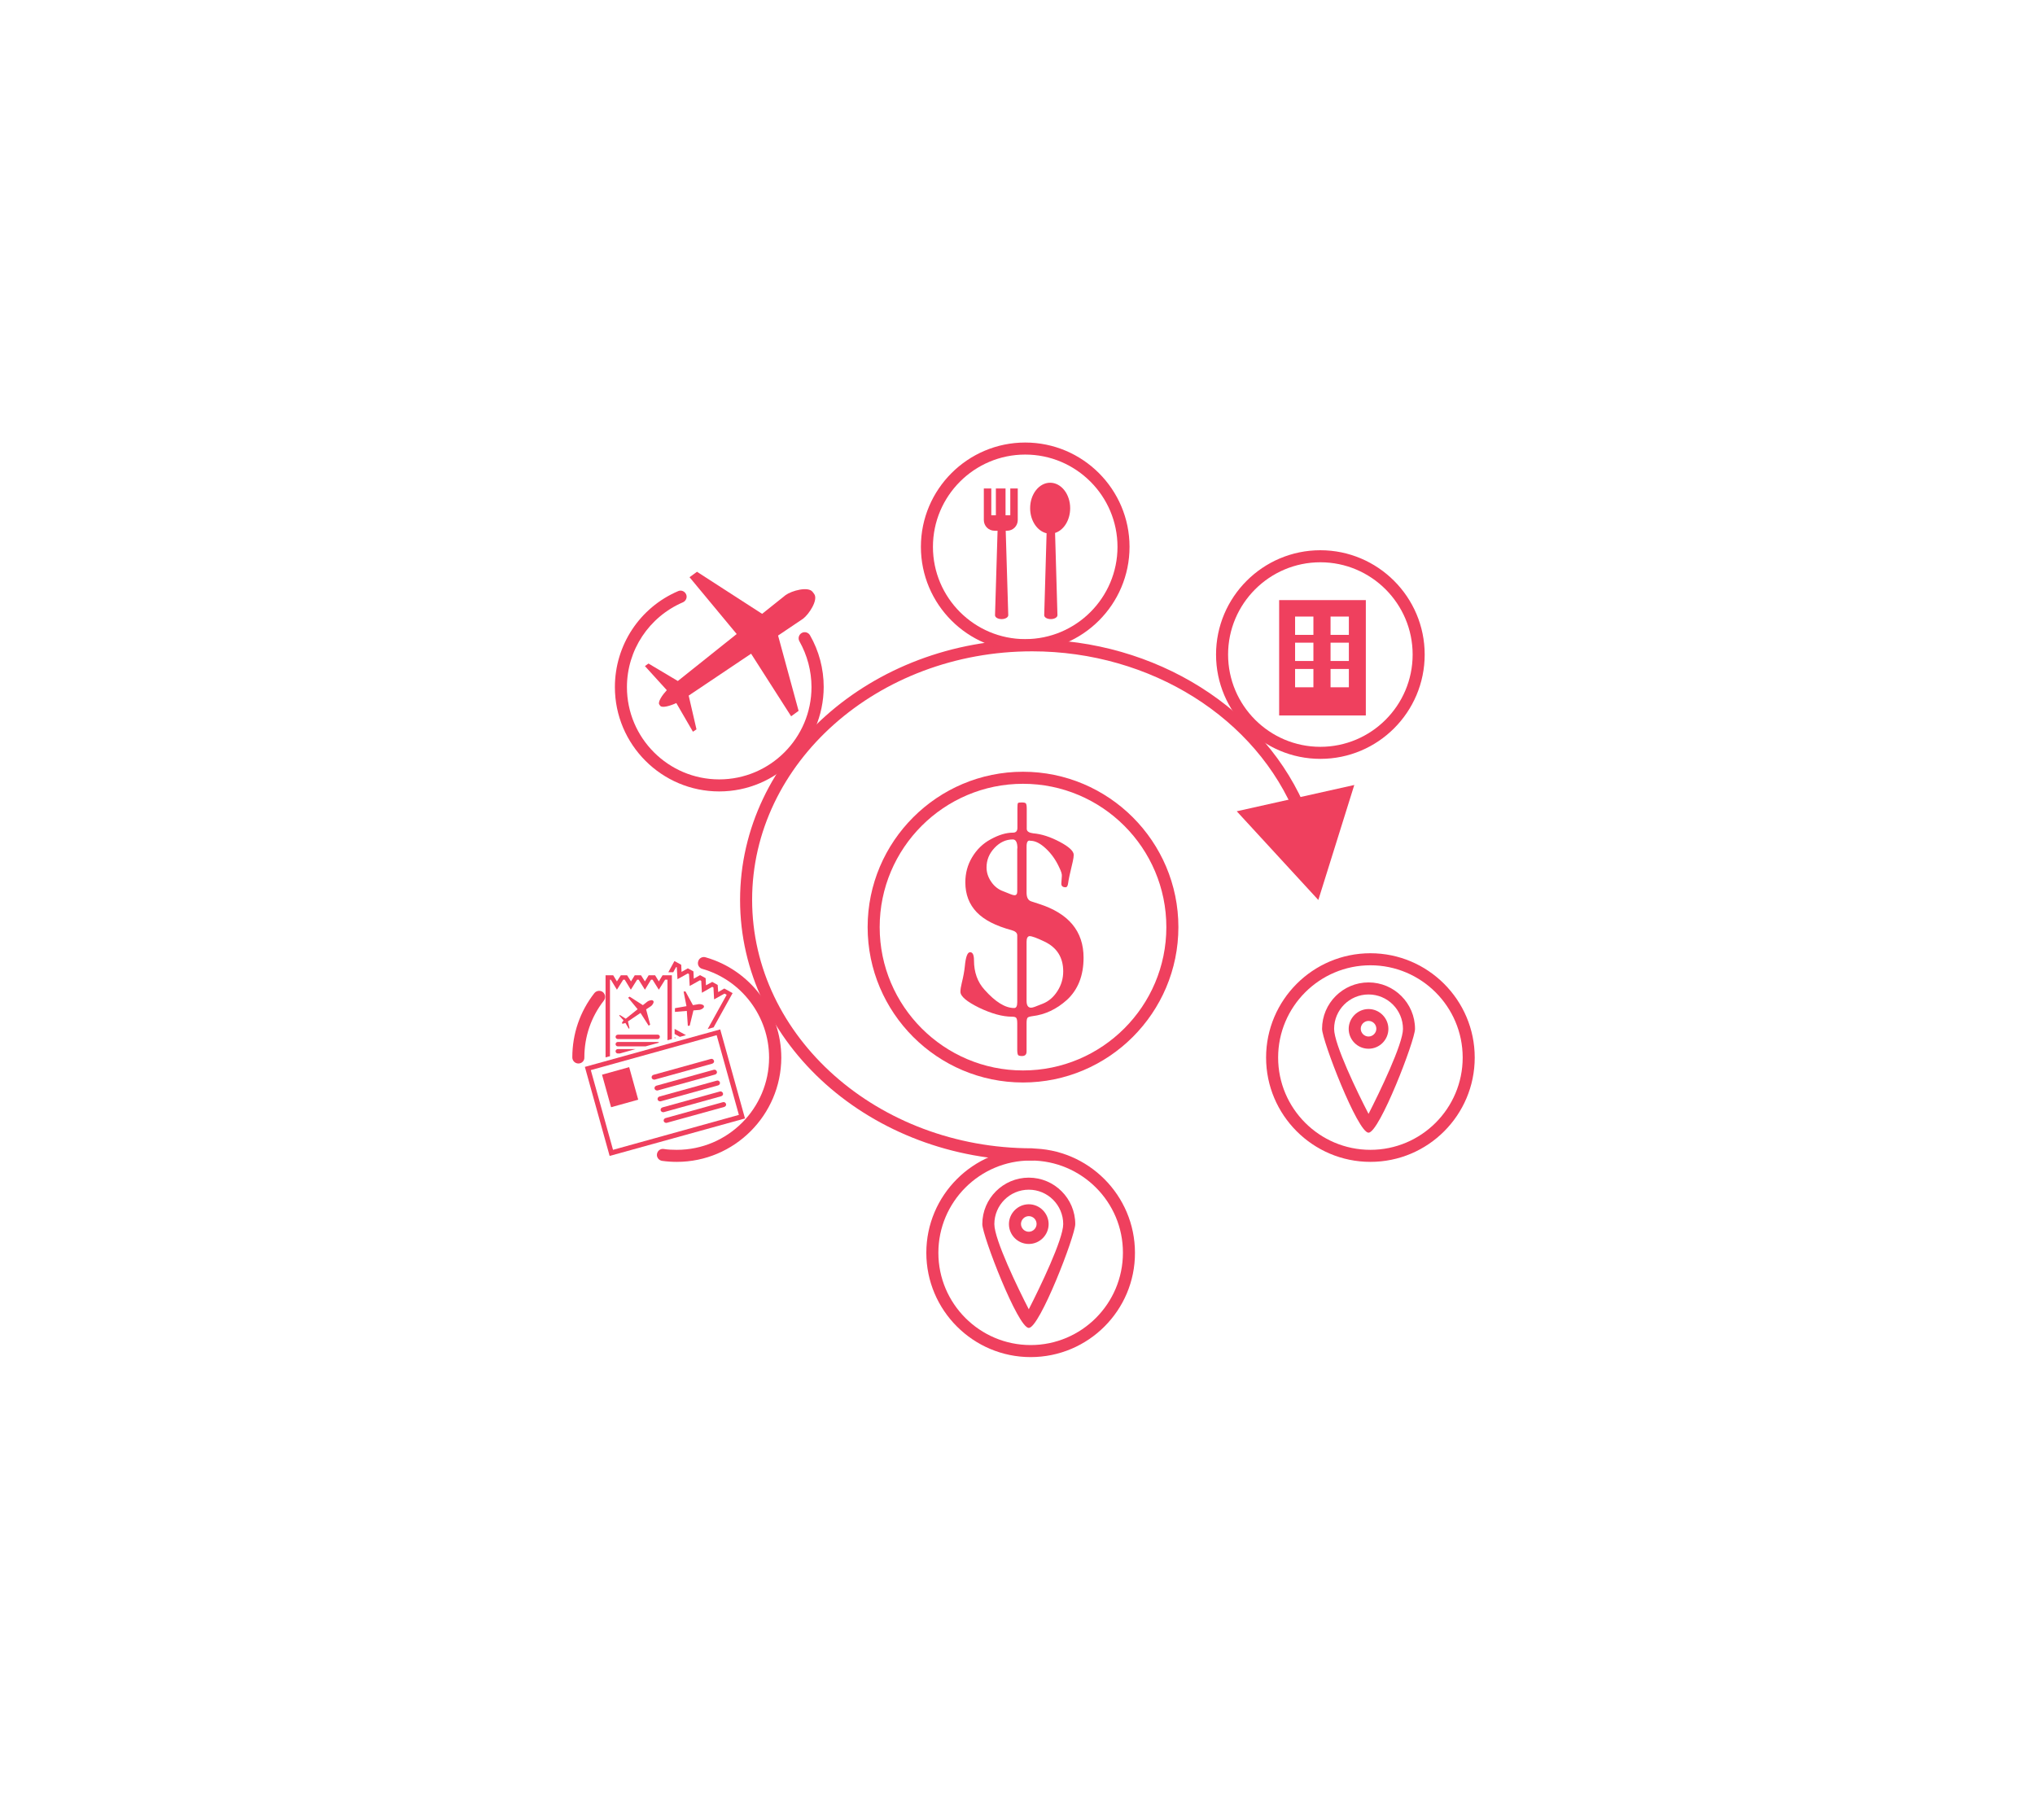 <?xml version="1.0" encoding="utf-8"?>
<!-- Generator: Adobe Illustrator 24.2.1, SVG Export Plug-In . SVG Version: 6.00 Build 0)  -->
<svg version="1.1" id="Layer_1" xmlns="http://www.w3.org/2000/svg" xmlns:xlink="http://www.w3.org/1999/xlink" x="0px" y="0px"
	 viewBox="0 0 119.97 107.32" style="enable-background:new 0 0 119.97 107.32;" xml:space="preserve">
<style type="text/css">
	.st0{fill:#EF405E;}
</style>
<g>
	<g>
		<path class="st0" d="M60.52,49.9v2.73c0,0.28,0.09,0.45,0.27,0.51l0.46,0.15c1.75,0.56,2.63,1.61,2.63,3.17
			c0,1.06-0.33,1.89-0.98,2.49c-0.61,0.55-1.29,0.87-2.04,0.96c-0.15,0.02-0.24,0.05-0.28,0.09c-0.04,0.05-0.06,0.15-0.06,0.32v1.68
			c0,0.17-0.09,0.26-0.27,0.26c-0.12,0-0.2-0.02-0.23-0.06c-0.03-0.04-0.05-0.15-0.05-0.32v-1.55c0-0.17-0.02-0.27-0.06-0.32
			c-0.04-0.05-0.13-0.07-0.26-0.07c-0.55,0-1.2-0.18-1.93-0.53c-0.73-0.36-1.1-0.67-1.1-0.94c0-0.14,0.03-0.31,0.08-0.52
			c0.09-0.36,0.15-0.69,0.18-0.98c0.05-0.54,0.15-0.82,0.3-0.83c0.16-0.01,0.24,0.15,0.24,0.48c0,0.7,0.21,1.28,0.62,1.73
			c0.64,0.72,1.22,1.08,1.75,1.08c0.12,0,0.18-0.11,0.18-0.34v-3.96c-0.01-0.14-0.12-0.23-0.33-0.29c-0.93-0.25-1.62-0.6-2.06-1.06
			s-0.67-1.04-0.67-1.76c0-0.54,0.13-1.03,0.4-1.48c0.27-0.45,0.63-0.81,1.1-1.06c0.47-0.26,0.91-0.39,1.31-0.39
			c0.17,0,0.26-0.09,0.26-0.28v-1.14c0-0.18,0.01-0.29,0.03-0.32c0.02-0.03,0.1-0.04,0.23-0.04c0.13,0,0.21,0.02,0.24,0.06
			c0.03,0.04,0.05,0.14,0.05,0.3v1.21c0.01,0.14,0.14,0.22,0.38,0.25c0.49,0.04,1.01,0.21,1.56,0.5c0.55,0.29,0.83,0.55,0.83,0.77
			c0,0.1-0.02,0.24-0.06,0.41c-0.16,0.66-0.25,1.08-0.27,1.26c-0.02,0.16-0.07,0.24-0.15,0.24c-0.18,0-0.26-0.08-0.25-0.24
			l0.03-0.43c0.01-0.1-0.04-0.27-0.15-0.49c-0.2-0.44-0.46-0.81-0.79-1.12c-0.33-0.31-0.63-0.46-0.91-0.46
			C60.59,49.52,60.52,49.65,60.52,49.9z M59.98,50.02c0-0.35-0.09-0.53-0.27-0.53c-0.41,0-0.77,0.17-1.08,0.5
			c-0.32,0.34-0.47,0.72-0.47,1.15c0,0.28,0.08,0.55,0.25,0.81c0.17,0.26,0.38,0.44,0.62,0.55l0.55,0.22
			c0.1,0.04,0.18,0.06,0.23,0.06c0.11,0,0.16-0.08,0.16-0.23V50.02z M60.52,55.52v3.49c0,0.27,0.09,0.4,0.27,0.4
			c0.05,0,0.12-0.02,0.21-0.05l0.46-0.18c0.36-0.14,0.65-0.39,0.88-0.75c0.23-0.36,0.34-0.74,0.34-1.16c0-0.82-0.37-1.41-1.11-1.76
			c-0.44-0.21-0.73-0.32-0.88-0.32C60.58,55.21,60.52,55.31,60.52,55.52z"/>
	</g>
	<path class="st0" d="M60.31,63.82c-5.05,0-9.16-4.11-9.16-9.16c0-5.05,4.11-9.16,9.16-9.16s9.16,4.11,9.16,9.16
		C69.47,59.71,65.36,63.82,60.31,63.82z M60.31,46.21c-4.66,0-8.45,3.79-8.45,8.45c0,4.66,3.79,8.45,8.45,8.45s8.45-3.79,8.45-8.45
		C68.76,50,64.97,46.21,60.31,46.21z"/>
	<g>
		<path class="st0" d="M60.85,68.42c-9.5,0-17.22-6.89-17.22-15.36c0-8.47,7.72-15.36,17.22-15.36c7.27,0,13.79,4.1,16.23,10.21
			c0.07,0.18-0.02,0.39-0.2,0.46c-0.18,0.07-0.39-0.02-0.46-0.2c-2.33-5.84-8.58-9.77-15.57-9.77c-9.1,0-16.51,6.57-16.51,14.65
			c0,8.08,7.41,14.65,16.51,14.65c0.2,0,0.36,0.16,0.36,0.36S61.05,68.42,60.85,68.42z"/>
		<g>
			<polygon class="st0" points="72.91,47.83 77.72,53.06 79.84,46.28 			"/>
		</g>
	</g>
	<g>
		<path class="st0" d="M60.65,78.29c-0.64,0-2.74-5.44-2.74-6.12c0-1.51,1.23-2.74,2.74-2.74s2.74,1.23,2.74,2.74
			C63.39,72.85,61.29,78.29,60.65,78.29z M60.65,70.14c-1.12,0-2.03,0.91-2.03,2.03c0,0.91,1.38,3.76,2.03,5.02
			c0.64-1.25,2.03-4.12,2.03-5.02C62.68,71.05,61.77,70.14,60.65,70.14z M60.65,73.34c-0.65,0-1.17-0.53-1.17-1.17
			s0.53-1.17,1.17-1.17s1.17,0.53,1.17,1.17S61.3,73.34,60.65,73.34z M60.65,71.7c-0.25,0-0.46,0.21-0.46,0.46s0.21,0.46,0.46,0.46
			s0.46-0.21,0.46-0.46S60.91,71.7,60.65,71.7z"/>
		<path class="st0" d="M60.76,80.01c-3.39,0-6.15-2.76-6.15-6.15c0-3.39,2.76-6.15,6.15-6.15c3.39,0,6.15,2.76,6.15,6.15
			C66.92,77.25,64.16,80.01,60.76,80.01z M60.76,68.42c-3,0-5.44,2.44-5.44,5.44c0,3,2.44,5.44,5.44,5.44c3,0,5.44-2.44,5.44-5.44
			C66.21,70.86,63.76,68.42,60.76,68.42z"/>
	</g>
	<g>
		<path class="st0" d="M80.68,66.78c-0.64,0-2.74-5.44-2.74-6.12c0-1.51,1.23-2.74,2.74-2.74s2.74,1.23,2.74,2.74
			C83.42,61.34,81.32,66.78,80.68,66.78z M80.68,58.63c-1.12,0-2.03,0.91-2.03,2.03c0,0.91,1.38,3.76,2.03,5.01
			c0.64-1.25,2.03-4.12,2.03-5.01C82.71,59.54,81.8,58.63,80.68,58.63z M80.68,61.83c-0.65,0-1.17-0.53-1.17-1.17
			s0.53-1.17,1.17-1.17s1.17,0.53,1.17,1.17S81.33,61.83,80.68,61.83z M80.68,60.19c-0.25,0-0.46,0.21-0.46,0.46
			s0.21,0.46,0.46,0.46s0.46-0.21,0.46-0.46S80.94,60.19,80.68,60.19z"/>
		<path class="st0" d="M80.79,68.5c-3.39,0-6.15-2.76-6.15-6.15c0-3.39,2.76-6.15,6.15-6.15c3.39,0,6.15,2.76,6.15,6.15
			C86.94,65.74,84.19,68.5,80.79,68.5z M80.79,56.91c-3,0-5.44,2.44-5.44,5.44c0,3,2.44,5.44,5.44,5.44c3,0,5.44-2.44,5.44-5.44
			C86.23,59.35,83.79,56.91,80.79,56.91z"/>
	</g>
	<g>
		<path class="st0" d="M46.64,42.23l0.44-0.32l-1.21-4.44l1.47-0.99c0.35-0.26,0.91-1.11,0.66-1.46l-0.09-0.12
			c-0.26-0.35-1.24-0.07-1.59,0.18l-1.39,1.11l-3.84-2.48l-0.44,0.32l2.78,3.35l-3.47,2.77l-1.73-1.03l-0.21,0.15l1.29,1.42
			c-0.26,0.28-0.55,0.7-0.44,0.85l0.05,0.07c0.11,0.15,0.61,0,0.95-0.16l0.98,1.69L41.06,43l-0.46-1.99l3.68-2.47L46.64,42.23z"/>
		<path class="st0" d="M42.4,46.66c-3.39,0-6.15-2.76-6.15-6.15c0-2.47,1.46-4.69,3.73-5.66c0.18-0.08,0.39,0.01,0.47,0.19
			c0.08,0.18-0.01,0.39-0.19,0.47c-2,0.86-3.3,2.82-3.3,5c0,3,2.44,5.44,5.44,5.44s5.44-2.44,5.44-5.44c0-0.95-0.25-1.88-0.71-2.7
			c-0.1-0.17-0.04-0.39,0.13-0.49c0.17-0.1,0.39-0.04,0.49,0.13c0.53,0.92,0.81,1.98,0.81,3.05C48.55,43.9,45.79,46.66,42.4,46.66z"
			/>
	</g>
	<g>
		<g>
			<path class="st0" d="M59.55,30.38h-0.27v-1.58h-0.57v1.58h-0.27v-1.58H58v1.86c0,0.35,0.28,0.63,0.63,0.63h0.18l-0.15,4.98
				c0,0.13,0.17,0.23,0.39,0.23h0c0.21,0,0.39-0.1,0.39-0.23l-0.15-4.98h0.08c0.35,0,0.63-0.28,0.63-0.63v-1.86h-0.44V30.38z"/>
			<path class="st0" d="M63.09,29.96c0-0.83-0.53-1.5-1.18-1.5s-1.18,0.67-1.18,1.5c0,0.74,0.42,1.35,0.97,1.48l-0.14,4.83
				c0,0.13,0.17,0.23,0.39,0.23c0.21,0,0.39-0.1,0.39-0.23l-0.14-4.85C62.71,31.26,63.09,30.67,63.09,29.96z"/>
		</g>
		<path class="st0" d="M60.44,38.39c-3.39,0-6.15-2.76-6.15-6.15c0-3.39,2.76-6.15,6.15-6.15c3.39,0,6.15,2.76,6.15,6.15
			C66.59,35.63,63.83,38.39,60.44,38.39z M60.44,26.8c-3,0-5.44,2.44-5.44,5.44s2.44,5.44,5.44,5.44c3,0,5.44-2.44,5.44-5.44
			S63.44,26.8,60.44,26.8z"/>
	</g>
	<g>
		<path class="st0" d="M75.41,35.38v6.8h5.11v-6.8H75.41z M77.43,40.52h-1.08v-1.08h1.08V40.52z M77.43,38.97h-1.08v-1.08h1.08
			V38.97z M77.43,37.43h-1.08v-1.08h1.08V37.43z M79.52,40.52h-1.08v-1.08h1.08V40.52z M79.52,38.97h-1.08v-1.08h1.08V38.97z
			 M79.52,37.43h-1.08v-1.08h1.08V37.43z"/>
		<path class="st0" d="M77.84,44.74c-3.39,0-6.15-2.76-6.15-6.15s2.76-6.15,6.15-6.15c3.39,0,6.15,2.76,6.15,6.15
			S81.24,44.74,77.84,44.74z M77.84,33.15c-3,0-5.44,2.44-5.44,5.44s2.44,5.44,5.44,5.44c3,0,5.44-2.44,5.44-5.44
			S80.84,33.15,77.84,33.15z"/>
	</g>
	<g>
		<g>
			<path class="st0" d="M39.9,68.5c-0.29,0-0.59-0.02-0.87-0.06c-0.19-0.03-0.33-0.21-0.3-0.4c0.03-0.2,0.21-0.33,0.4-0.3
				c0.25,0.04,0.51,0.05,0.77,0.05c3,0,5.44-2.44,5.44-5.44c0-2.42-1.62-4.57-3.94-5.23c-0.19-0.05-0.3-0.25-0.24-0.44
				c0.05-0.19,0.25-0.3,0.44-0.24c2.63,0.75,4.46,3.18,4.46,5.92C46.05,65.74,43.29,68.5,39.9,68.5z"/>
			<path class="st0" d="M34.1,62.7c-0.2,0-0.36-0.16-0.36-0.36c0-1.39,0.45-2.7,1.3-3.79c0.12-0.15,0.35-0.18,0.5-0.06
				c0.15,0.12,0.18,0.34,0.06,0.5c-0.75,0.96-1.15,2.12-1.15,3.35C34.46,62.54,34.3,62.7,34.1,62.7z"/>
		</g>
		<g>
			<path class="st0" d="M35.94,68.15l-1.46-5.25l7.98-2.21l1.46,5.25L35.94,68.15z M34.83,63.09l1.31,4.7l7.42-2.06l-1.31-4.7
				L34.83,63.09z"/>
			
				<rect x="35.69" y="63.08" transform="matrix(0.964 -0.268 0.268 0.964 -15.819 12.116)" class="st0" width="1.66" height="1.99"/>
			<path class="st0" d="M38.56,63.65c-0.06,0-0.12-0.04-0.14-0.1c-0.02-0.08,0.02-0.15,0.1-0.18l3.39-0.94
				c0.07-0.02,0.15,0.02,0.18,0.1s-0.02,0.15-0.1,0.18l-3.39,0.94C38.58,63.65,38.57,63.65,38.56,63.65z"/>
			<path class="st0" d="M38.73,64.29c-0.06,0-0.12-0.04-0.14-0.1c-0.02-0.08,0.02-0.15,0.1-0.18l3.39-0.94
				c0.08-0.02,0.15,0.02,0.18,0.1s-0.02,0.15-0.1,0.18l-3.39,0.94C38.76,64.29,38.75,64.29,38.73,64.29z"/>
			<path class="st0" d="M38.91,64.93c-0.06,0-0.12-0.04-0.14-0.1c-0.02-0.08,0.02-0.15,0.1-0.18l3.39-0.94
				c0.08-0.02,0.15,0.02,0.18,0.1c0.02,0.08-0.02,0.15-0.1,0.18l-3.39,0.94C38.94,64.93,38.92,64.93,38.91,64.93z"/>
			<path class="st0" d="M39.09,65.57c-0.06,0-0.12-0.04-0.14-0.1c-0.02-0.08,0.02-0.15,0.1-0.18l3.39-0.94
				c0.07-0.02,0.15,0.02,0.18,0.1s-0.02,0.15-0.1,0.18l-3.39,0.94C39.11,65.57,39.1,65.57,39.09,65.57z"/>
			<path class="st0" d="M39.27,66.2c-0.06,0-0.12-0.04-0.14-0.1c-0.02-0.08,0.02-0.15,0.1-0.18l3.39-0.94
				c0.08-0.02,0.15,0.02,0.18,0.1s-0.02,0.15-0.1,0.18L39.3,66.2C39.29,66.2,39.28,66.2,39.27,66.2z"/>
		</g>
		<g>
			<path class="st0" d="M36.42,61.85c-0.07,0-0.13,0.06-0.13,0.13s0.06,0.13,0.13,0.13h0.12l0.93-0.26H36.42z"/>
			<path class="st0" d="M36.54,59.84l-0.04,0.03l0.26,0.29c-0.05,0.06-0.11,0.14-0.09,0.17l0.01,0.01c0.02,0.03,0.12,0,0.19-0.03
				l0.2,0.34l0.04-0.03l-0.09-0.4l0.74-0.5l0.48,0.75l0.09-0.06l-0.24-0.9l0.3-0.2c0.07-0.05,0.18-0.22,0.13-0.29l-0.02-0.02
				c-0.05-0.07-0.25-0.01-0.32,0.04l-0.28,0.22l-0.78-0.5l-0.09,0.06l0.56,0.68l-0.7,0.56L36.54,59.84z"/>
			<polygon class="st0" points="35.96,62.27 35.96,57.76 36.01,57.76 36.37,58.35 36.74,57.76 36.83,57.76 37.19,58.35 37.56,57.76 
				37.65,57.76 38.02,58.35 38.38,57.76 38.47,57.76 38.84,58.35 39.21,57.76 39.35,57.76 39.35,61.33 39.61,61.26 39.61,57.5 
				39.06,57.5 38.84,57.86 38.62,57.5 38.24,57.5 38.02,57.86 37.79,57.5 37.42,57.5 37.2,57.86 36.97,57.5 36.6,57.5 36.37,57.86 
				36.15,57.5 35.7,57.5 35.7,62.34 			"/>
			<path class="st0" d="M36.42,61.69h1.64l0.8-0.22c-0.02-0.02-0.06-0.04-0.09-0.04h-2.35c-0.07,0-0.13,0.06-0.13,0.13
				S36.35,61.69,36.42,61.69z"/>
			<path class="st0" d="M36.29,61.13c0,0.07,0.06,0.13,0.13,0.13h2.35c0.07,0,0.13-0.06,0.13-0.13S38.85,61,38.78,61h-2.35
				C36.35,61,36.29,61.06,36.29,61.13z"/>
		</g>
		<g>
			<path class="st0" d="M39.77,59.66l0.72-0.06l0.06,0.88l0.11-0.01l0.22-0.9l0.36-0.03c0.09-0.01,0.27-0.11,0.26-0.19l0-0.03
				c-0.01-0.09-0.21-0.13-0.3-0.12l-0.35,0.06l-0.44-0.81l-0.11,0.01l0.17,0.86l-0.68,0.12V59.66z"/>
			<polygon class="st0" points="39.77,60.96 40.08,61.13 40.44,61.03 39.77,60.66 			"/>
			<polygon class="st0" points="39.86,57.01 39.9,57.03 39.94,57.73 40.55,57.39 40.62,57.43 40.66,58.13 41.27,57.79 41.34,57.83 
				41.38,58.53 41.99,58.18 42.06,58.22 42.1,58.92 42.71,58.58 42.84,58.65 41.72,60.67 42.07,60.57 43.19,58.55 42.7,58.28 
				42.34,58.49 42.31,58.07 41.99,57.89 41.62,58.09 41.6,57.67 41.27,57.49 40.9,57.7 40.88,57.27 40.55,57.09 40.18,57.3 
				40.16,56.88 39.76,56.66 39.4,57.32 39.69,57.32 			"/>
			<polygon class="st0" points="39.77,61.21 39.85,61.19 39.77,61.15 			"/>
		</g>
	</g>
</g>
</svg>
